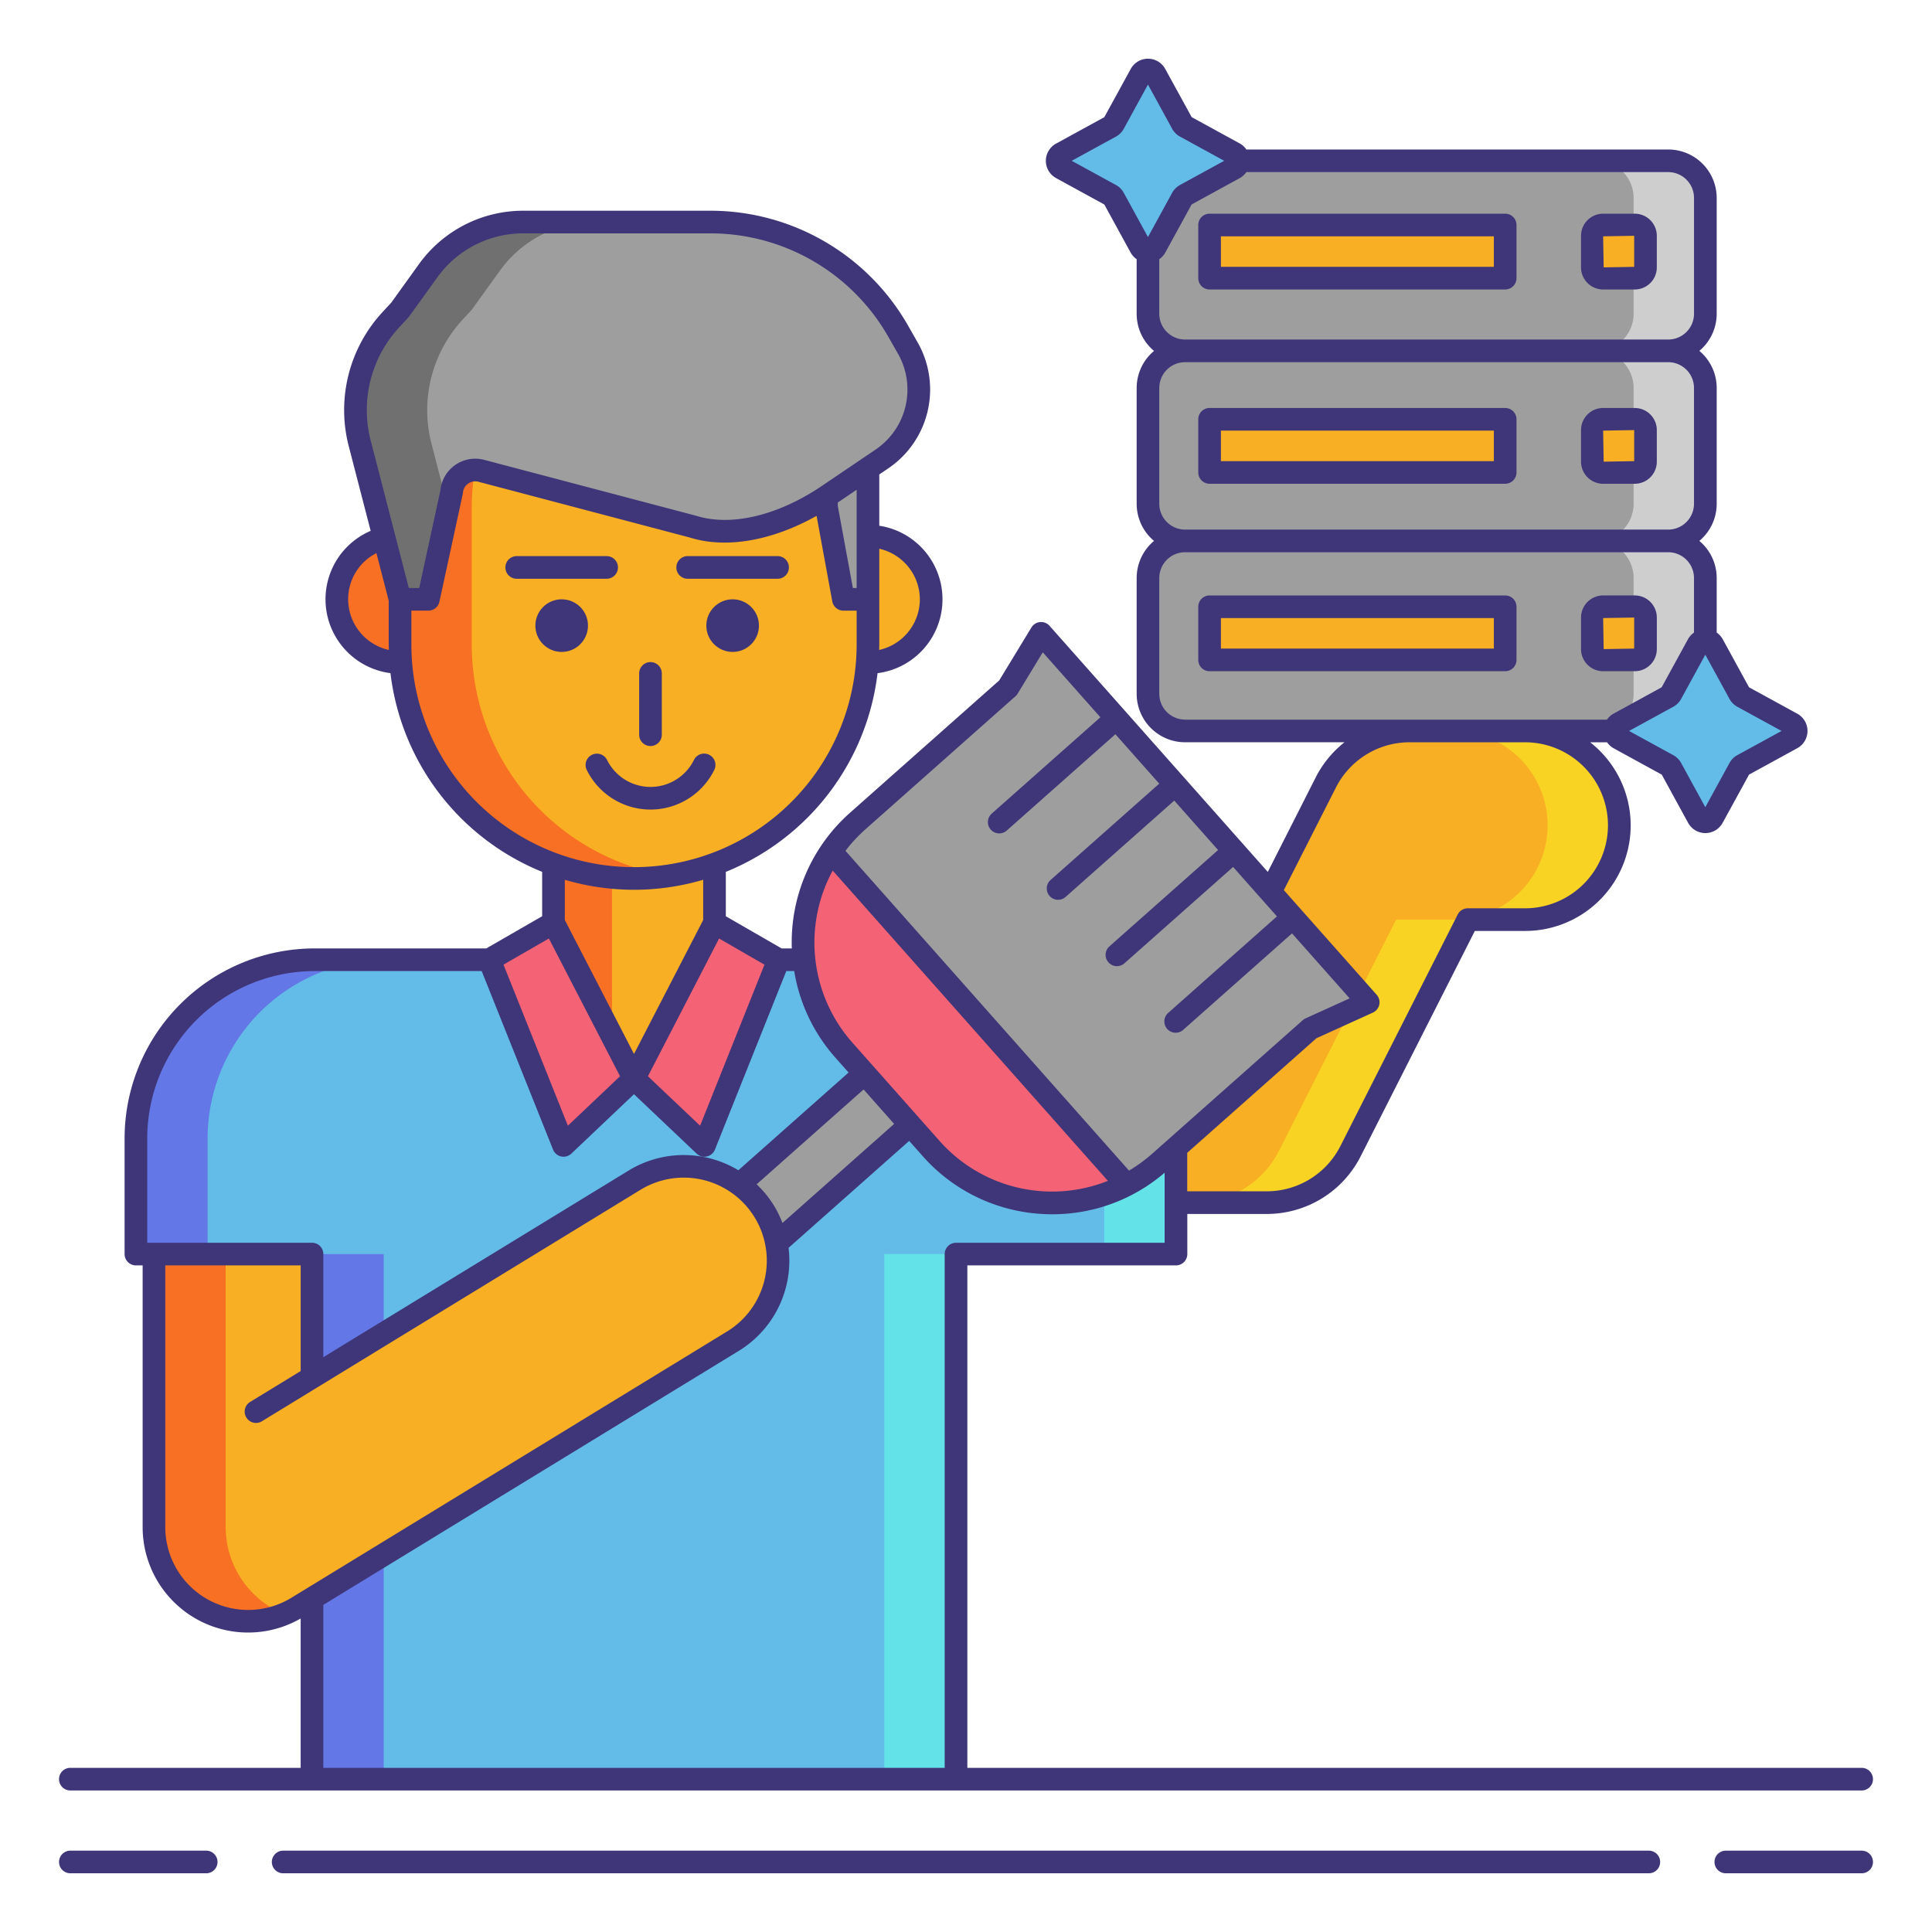 <svg height="512" viewBox="0 0 256 256" width="512" xmlns="http://www.w3.org/2000/svg"><path d="m32.9 214.821a12.5 12.5 0 0 1 -12.5-12.5v-36.15a12.5 12.5 0 0 1 25 0v36.15a12.5 12.5 0 0 1 -12.5 12.5z" fill="#f8af23"/><path d="m167.815 159.355h-34.5a12.5 12.5 0 0 1 0-25h26.82l15.529-30.649a12.5 12.5 0 0 1 11.15-6.851h15.25a12.5 12.5 0 1 1 0 25h-7.57l-15.529 30.645a12.5 12.5 0 0 1 -11.15 6.855z" fill="#f8af23"/><path d="m202.065 96.855h-9.5a12.5 12.5 0 1 1 0 25h-7.57l-15.53 30.645a12.5 12.5 0 0 1 -11.15 6.851h9.5a12.5 12.5 0 0 0 11.15-6.851l15.529-30.649h7.57a12.5 12.5 0 1 0 0-25z" fill="#f8d323"/><path d="m155.819 127.171h-114.11a23.7 23.7 0 0 0 -23.7 23.7v15.3h23.333v69.577h85.333v-69.577h29.143z" fill="#63bce7"/><path d="m117.175 166.171h9.5v69.577h-9.5z" fill="#63e2e7"/><path d="m146.319 127.171h9.5v39h-9.5z" fill="#63e2e7"/><path d="m41.342 166.171h9.5v69.577h-9.5z" fill="#6377e7"/><path d="m32.394 136.46a23.7 23.7 0 0 1 18.815-9.289h-9.5a23.7 23.7 0 0 0 -23.7 23.7v15.3h9.5v-15.3a23.7 23.7 0 0 1 4.885-14.411z" fill="#6377e7"/><circle cx="115.009" cy="79.412" fill="#f8af23" r="8.375"/><circle cx="53.009" cy="79.412" fill="#f87023" r="8.375"/><path d="m73.342 94.838h21.333a0 0 0 0 1 0 0v37.417a10.667 10.667 0 0 1 -10.667 10.667 10.667 10.667 0 0 1 -10.667-10.667v-37.417a0 0 0 0 1 .001 0z" fill="#f8af23"/><path d="m73.342 94.838v37.417a10.664 10.664 0 0 0 7.75 10.253v-47.67z" fill="#f87023"/><rect fill="#f8af23" height="80.117" rx="31" width="62" x="53.009" y="36.281"/><path d="m62.509 85.4v-18.119a31.007 31.007 0 0 1 26.25-30.638 31.232 31.232 0 0 0 -4.75-.362 31 31 0 0 0 -31 31v18.119a31 31 0 0 0 31 31 31.232 31.232 0 0 0 4.75-.362 31.007 31.007 0 0 1 -26.25-30.638z" fill="#f87023"/><path d="m109.509 67.158 2.25 12.254h3.25v-21.241h-5.5z" fill="#9e9e9e"/><path d="m53.009 79.412h3.75l3.088-14.239a3.134 3.134 0 0 1 3.924-2.792l28.113 7.419c5.824 1.825 12.82-.753 17.874-4.174l7.144-4.835a11.056 11.056 0 0 0 3.405-14.636l-1.32-2.313a28.587 28.587 0 0 0 -24.828-14.421h-24.859a15.468 15.468 0 0 0 -12.55 6.426l-3.745 5.2-1.191 1.287a17.688 17.688 0 0 0 -4.143 16.439z" fill="#9e9e9e"/><path d="m61.318 42.333 1.191-1.287 3.745-5.2a15.468 15.468 0 0 1 12.546-6.425h-9.5a15.468 15.468 0 0 0 -12.55 6.427l-3.745 5.2-1.191 1.287a17.688 17.688 0 0 0 -4.143 16.439l5.334 20.64h3.75l2.624-12.1-2.207-8.542a17.688 17.688 0 0 1 4.146-16.439z" fill="#707070"/><path d="m73.342 122.272 10.667 20.649-9.334 8.851-9.833-24.601z" fill="#f46275"/><path d="m94.675 122.272-10.666 20.649 9.333 8.851 9.833-24.601z" fill="#f46275"/><circle cx="74.425" cy="82.898" fill="#3f3679" r="3.486"/><circle cx="97.078" cy="82.898" fill="#3f3679" r="3.486"/><rect fill="#9e9e9e" height="25.182" rx="4.919" width="73.851" x="152.112" y="46.49"/><rect fill="#9e9e9e" height="25.182" rx="4.919" width="73.851" x="152.112" y="71.673"/><rect fill="#9e9e9e" height="25.182" rx="4.919" width="73.851" x="152.112" y="21.308"/><path d="m221.044 21.308h-9.5a4.919 4.919 0 0 1 4.919 4.919v15.345a4.919 4.919 0 0 1 -4.919 4.919h9.5a4.919 4.919 0 0 0 4.919-4.919v-15.345a4.919 4.919 0 0 0 -4.919-4.919z" fill="#cecece"/><path d="m221.044 46.49h-9.5a4.919 4.919 0 0 1 4.919 4.919v15.345a4.919 4.919 0 0 1 -4.919 4.919h9.5a4.919 4.919 0 0 0 4.919-4.919v-15.345a4.919 4.919 0 0 0 -4.919-4.919z" fill="#cecece"/><path d="m221.044 71.673h-9.5a4.919 4.919 0 0 1 4.919 4.919v15.344a4.919 4.919 0 0 1 -4.919 4.919h9.5a4.919 4.919 0 0 0 4.919-4.919v-15.345a4.919 4.919 0 0 0 -4.919-4.918z" fill="#cecece"/><path d="m104.305 130.347h9.1a0 0 0 0 1 0 0v42.071a4 4 0 0 1 -4 4h-1.1a4 4 0 0 1 -4-4v-42.071a0 0 0 0 1 0 0z" fill="#9e9e9e" transform="matrix(.663 .748 -.748 .663 151.398 -29.827)"/><path d="m123.36 152.166-11.56-13.038a21.47 21.47 0 0 1 1.82-30.308l19.944-17.685 4.386-7.216 43.35 48.891-7.689 3.491-19.944 17.685a21.47 21.47 0 0 1 -30.307-1.82z" fill="#9e9e9e"/><path d="m111.8 139.128 11.561 13.038a21.477 21.477 0 0 0 25.913 4.834l-39.174-44.178a21.477 21.477 0 0 0 1.7 26.306z" fill="#f46275"/><path d="m32.913 214.823a12.5 12.5 0 0 1 -6.532-23.167l57.7-35.281a12.5 12.5 0 1 1 13.045 21.325l-57.7 35.281a12.445 12.445 0 0 1 -6.513 1.842z" fill="#f8af23"/><path d="m230.924 92.333 6.492 3.551a1.106 1.106 0 0 1 0 1.941l-6.492 3.551a1.106 1.106 0 0 0 -.44.44l-3.551 6.492a1.106 1.106 0 0 1 -1.941 0l-3.551-6.492a1.106 1.106 0 0 0 -.44-.44l-6.492-3.551a1.106 1.106 0 0 1 0-1.941l6.491-3.551a1.106 1.106 0 0 0 .44-.44l3.551-6.492a1.106 1.106 0 0 1 1.941 0l3.551 6.492a1.106 1.106 0 0 0 .441.44z" fill="#63bce7"/><path d="m157.073 16.787 6.492 3.551a1.106 1.106 0 0 1 0 1.941l-6.492 3.551a1.106 1.106 0 0 0 -.44.44l-3.551 6.492a1.106 1.106 0 0 1 -1.941 0l-3.551-6.492a1.106 1.106 0 0 0 -.44-.44l-6.492-3.551a1.106 1.106 0 0 1 0-1.941l6.492-3.551a1.106 1.106 0 0 0 .44-.44l3.551-6.492a1.106 1.106 0 0 1 1.941 0l3.551 6.492a1.106 1.106 0 0 0 .44.44z" fill="#63bce7"/><path d="m20.4 166.171v36.15a12.49 12.49 0 0 0 17.248 11.559 12.5 12.5 0 0 1 -7.748-11.559v-36.15z" fill="#f87023"/><rect fill="#f8af23" height="7.043" rx="1.43" width="7.043" x="210.994" y="29.816"/><path d="m160.276 29.816h39.168v7.043h-39.168z" fill="#f8af23"/><rect fill="#f8af23" height="7.043" rx="1.43" width="7.043" x="210.994" y="55.56"/><path d="m160.276 55.56h39.168v7.043h-39.168z" fill="#f8af23"/><rect fill="#f8af23" height="7.043" rx="1.43" width="7.043" x="210.994" y="80.397"/><path d="m160.276 80.397h39.168v7.043h-39.168z" fill="#f8af23"/><g fill="#3f3679"><path d="m27.323 245.221h-18a1.5 1.5 0 0 0 0 3h18a1.5 1.5 0 1 0 0-3z"/><path d="m246.68 245.221h-18a1.5 1.5 0 0 0 0 3h18a1.5 1.5 0 0 0 0-3z"/><path d="m218.479 245.221h-180.958a1.5 1.5 0 0 0 0 3h180.958a1.5 1.5 0 0 0 0-3z"/><path d="m9.32 237.248h237.36a1.5 1.5 0 0 0 0-3h-118.5v-66.577h27.644a1.5 1.5 0 0 0 1.5-1.5v-5.316h10.5a13.933 13.933 0 0 0 12.488-7.673l15.113-29.827h6.648a13.985 13.985 0 0 0 8.632-25h2.236a2.584 2.584 0 0 0 .857.787l6.393 3.5 3.494 6.39a2.6 2.6 0 0 0 2.285 1.356 2.606 2.606 0 0 0 2.287-1.355l3.5-6.391 6.391-3.5a2.606 2.606 0 0 0 0-4.573l-6.391-3.5-3.5-6.392a2.58 2.58 0 0 0 -.786-.856v-7.23a6.405 6.405 0 0 0 -2.3-4.919 6.406 6.406 0 0 0 2.3-4.919v-15.344a6.406 6.406 0 0 0 -2.3-4.919 6.405 6.405 0 0 0 2.3-4.918v-15.345a6.426 6.426 0 0 0 -6.419-6.419h-55.9a2.584 2.584 0 0 0 -.856-.787l-6.393-3.5-3.503-6.385a2.6 2.6 0 0 0 -2.285-1.357 2.607 2.607 0 0 0 -2.287 1.356l-3.5 6.391-6.391 3.5a2.606 2.606 0 0 0 0 4.573l6.391 3.5 3.5 6.392a2.581 2.581 0 0 0 .786.856v7.234a6.405 6.405 0 0 0 2.3 4.918 6.406 6.406 0 0 0 -2.3 4.919v15.336a6.406 6.406 0 0 0 2.3 4.919 6.405 6.405 0 0 0 -2.3 4.919v15.344a6.426 6.426 0 0 0 6.419 6.419h21.118a14.011 14.011 0 0 0 -3.822 4.673l-6.338 12.507-28.92-32.611a1.5 1.5 0 0 0 -2.4.216l-4.271 7.023-19.776 17.537a22.932 22.932 0 0 0 -7.705 17.974h-1.343l-7.4-4.266v-5.879a32.576 32.576 0 0 0 20.104-26.329 9.866 9.866 0 0 0 .229-19.538v-6.745c0-.017 0-.032 0-.049l1.238-.838a12.613 12.613 0 0 0 3.867-16.622l-1.32-2.313a30.148 30.148 0 0 0 -26.13-15.173h-24.864a17.008 17.008 0 0 0 -13.767 7.049l-3.687 5.129-1.128 1.219a19.108 19.108 0 0 0 -4.5 17.833l2.897 11.188a9.866 9.866 0 0 0 2.623 18.855 32.576 32.576 0 0 0 20.1 26.331v5.879l-7.4 4.266h-22.729a25.2 25.2 0 0 0 -25.2 25.2v15.3a1.5 1.5 0 0 0 1.5 1.5h.891v34.649a13.973 13.973 0 0 0 20.94 12.139v19.788h-30.52a1.5 1.5 0 0 0 0 3zm219.846-144.64a2.592 2.592 0 0 0 1.037 1.041l5.86 3.206-5.861 3.206a2.6 2.6 0 0 0 -1.035 1.036l-3.205 5.861-3.206-5.862a2.6 2.6 0 0 0 -1.036-1.035l-5.86-3.206 5.86-3.206a2.611 2.611 0 0 0 1.037-1.036l3.205-5.861zm-80.261-67.059a2.6 2.6 0 0 0 -1.035-1.036l-5.86-3.206 5.861-3.206a2.608 2.608 0 0 0 1.035-1.036l3.205-5.861 3.206 5.861a2.6 2.6 0 0 0 1.036 1.035l5.86 3.206-5.86 3.206a2.611 2.611 0 0 0 -1.037 1.036l-3.205 5.861zm4.706 16.022v-7.232a2.582 2.582 0 0 0 .787-.857l3.5-6.391 6.392-3.5a2.583 2.583 0 0 0 .857-.787h55.9a3.423 3.423 0 0 1 3.419 3.419v15.349a3.423 3.423 0 0 1 -3.419 3.418h-64.017a3.423 3.423 0 0 1 -3.419-3.418zm0 25.182v-15.344a3.423 3.423 0 0 1 3.419-3.419h64.014a3.423 3.423 0 0 1 3.419 3.419v15.345a3.423 3.423 0 0 1 -3.419 3.419h-64.014a3.423 3.423 0 0 1 -3.419-3.419zm3.419 28.6a3.423 3.423 0 0 1 -3.419-3.419v-15.343a3.423 3.423 0 0 1 3.419-3.418h64.014a3.423 3.423 0 0 1 3.419 3.418v7.233a2.582 2.582 0 0 0 -.787.857l-3.5 6.391-6.392 3.5a2.583 2.583 0 0 0 -.857.787h-55.9zm19.97 9.03a10.948 10.948 0 0 1 9.813-6.028h15.25a11 11 0 0 1 0 22h-7.57a1.5 1.5 0 0 0 -1.338.822l-15.529 30.649a10.948 10.948 0 0 1 -9.812 6.028h-10.5v-5.1l17.12-15.181 7.483-3.4a1.5 1.5 0 0 0 .5-2.361l-12.3-13.866zm-62.388 5.559 19.944-17.685a1.512 1.512 0 0 0 .287-.343l3.33-5.479 7.634 8.609-14.4 12.766a1.5 1.5 0 0 0 1.99 2.245l14.4-12.766 5.808 6.55-14.4 12.766a1.5 1.5 0 0 0 1.99 2.245l14.4-12.766 5.808 6.55-14.4 12.765a1.5 1.5 0 0 0 1.99 2.245l14.4-12.766 5.808 6.55-14.391 12.772a1.5 1.5 0 1 0 1.99 2.244l14.4-12.766 7.635 8.61-5.839 2.651a1.507 1.507 0 0 0 -.375.243l-19.944 17.685a20.189 20.189 0 0 1 -3.076 2.243l-37.572-42.371a19.963 19.963 0 0 1 2.585-2.797zm-4.275 5.413 36.463 41.113a19.925 19.925 0 0 1 -22.314-5.3l-11.561-13.038a19.986 19.986 0 0 1 -2.586-22.775zm-7.79 44.382a13.93 13.93 0 0 0 -2.287-2.812l14.171-12.565 4.047 4.564-14.8 13.127a13.986 13.986 0 0 0 -1.128-2.314zm-7.263-35.381 6.013 3.466-8.53 21.34-6.911-6.553zm26.6-44.944a6.884 6.884 0 0 1 -5.393 6.71c.005-.242.018-.481.018-.724v-12.689a6.9 6.9 0 0 1 5.375 6.703zm-8.375-12.131v10.631h-.5l-2-10.89v-.434l2.5-1.692zm-60.59-23.929 1.19-1.287a1.387 1.387 0 0 0 .116-.142l3.745-5.2a14 14 0 0 1 11.333-5.8h24.856a27.142 27.142 0 0 1 23.524 13.66l1.317 2.312a9.6 9.6 0 0 1 -2.943 12.65l-7.144 4.835c-5.806 3.929-12.007 5.418-16.65 3.966l-28.109-7.415a4.634 4.634 0 0 0 -5.793 4.015l-2.812 12.966h-1.378l-5.044-19.512a16.122 16.122 0 0 1 3.792-15.048zm-6.785 36.06a6.836 6.836 0 0 1 3.744-6.12l1.631 6.308v5.8c0 .242.013.481.018.721a6.89 6.89 0 0 1 -5.393-6.709zm8.375 5.988v-4.488h2.25a1.5 1.5 0 0 0 1.466-1.182l3.087-14.24a1.57 1.57 0 0 0 .03-.2 1.634 1.634 0 0 1 2.046-1.456l28.047 7.4c4.784 1.5 10.9.418 16.766-2.882l2.082 11.337a1.5 1.5 0 0 0 1.476 1.229h1.75v4.482a29.5 29.5 0 0 1 -59 0zm29.5 32.5a32.388 32.388 0 0 0 9.166-1.325v5.334l-9.166 17.746-9.167-17.746v-5.334a32.388 32.388 0 0 0 9.167 1.325zm-11.279 6.455 9.429 18.253-6.912 6.553-8.53-21.34zm-53.221 26.517a22.2 22.2 0 0 1 22.2-22.2h22.117l9.456 23.657a1.5 1.5 0 0 0 2.425.532l8.3-7.871 8.3 7.871a1.5 1.5 0 0 0 2.425-.532l9.456-23.657h1.048a22.8 22.8 0 0 0 5.438 11.452l1.767 1.992-14.604 12.95a14.008 14.008 0 0 0 -14.537.034l-40.458 24.734v-13.663a1.5 1.5 0 0 0 -1.5-1.5h-21.833zm19.124 60.828a10.982 10.982 0 0 1 -16.733-9.379v-34.65h17.94v14l-6.707 4.1a1.5 1.5 0 0 0 1.564 2.56l50.168-30.674a11 11 0 0 1 11.477 18.77zm4.209.957 55.066-33.668a14.009 14.009 0 0 0 6.58-13.642l15.984-14.173 1.766 1.992a22.819 22.819 0 0 0 15.81 7.689q.706.042 1.407.042a22.784 22.784 0 0 0 14.864-5.505v9.284h-27.644a1.5 1.5 0 0 0 -1.5 1.5v68.076h-82.333z"/><path d="m86.193 98.855a1.5 1.5 0 0 0 1.5-1.5v-8.125a1.5 1.5 0 1 0 -3 0v8.125a1.5 1.5 0 0 0 1.5 1.5z"/><path d="m81.884 75.188a1.5 1.5 0 0 0 -1.5-1.5h-11.917a1.5 1.5 0 0 0 0 3h11.917a1.5 1.5 0 0 0 1.5-1.5z"/><path d="m91.119 76.688h11.917a1.5 1.5 0 0 0 0-3h-11.917a1.5 1.5 0 0 0 0 3z"/><path d="m94.644 102.022a1.5 1.5 0 0 0 -2.687-1.335 6.424 6.424 0 0 1 -11.524 0 1.5 1.5 0 0 0 -2.687 1.334 9.425 9.425 0 0 0 16.9 0z"/><path d="m216.607 28.315h-4.184a2.933 2.933 0 0 0 -2.93 2.93v4.184a2.933 2.933 0 0 0 2.93 2.93h4.184a2.933 2.933 0 0 0 2.93-2.93v-4.184a2.933 2.933 0 0 0 -2.93-2.93zm-.07 7.044-4.043.069-.07-4.114 4.113-.07z"/><path d="m199.444 28.315h-39.168a1.5 1.5 0 0 0 -1.5 1.5v7.043a1.5 1.5 0 0 0 1.5 1.5h39.168a1.5 1.5 0 0 0 1.5-1.5v-7.043a1.5 1.5 0 0 0 -1.5-1.5zm-1.5 7.043h-36.168v-4.043h36.168z"/><path d="m216.607 54.06h-4.184a2.933 2.933 0 0 0 -2.93 2.93v4.184a2.933 2.933 0 0 0 2.93 2.929h4.184a2.933 2.933 0 0 0 2.93-2.929v-4.184a2.933 2.933 0 0 0 -2.93-2.93zm-.07 7.044-4.043.07-.07-4.114 4.113-.07z"/><path d="m199.444 54.06h-39.168a1.5 1.5 0 0 0 -1.5 1.5v7.04a1.5 1.5 0 0 0 1.5 1.5h39.168a1.5 1.5 0 0 0 1.5-1.5v-7.04a1.5 1.5 0 0 0 -1.5-1.5zm-1.5 7.043h-36.168v-4.043h36.168z"/><path d="m212.424 88.94h4.184a2.933 2.933 0 0 0 2.93-2.93v-4.183a2.933 2.933 0 0 0 -2.93-2.929h-4.184a2.933 2.933 0 0 0 -2.93 2.929v4.184a2.933 2.933 0 0 0 2.93 2.929zm4.113-7.114v4.115l-4.043.069-.07-4.113z"/><path d="m199.444 78.9h-39.168a1.5 1.5 0 0 0 -1.5 1.5v7.04a1.5 1.5 0 0 0 1.5 1.5h39.168a1.5 1.5 0 0 0 1.5-1.5v-7.04a1.5 1.5 0 0 0 -1.5-1.5zm-1.5 7.043h-36.168v-4.043h36.168z"/></g></svg>